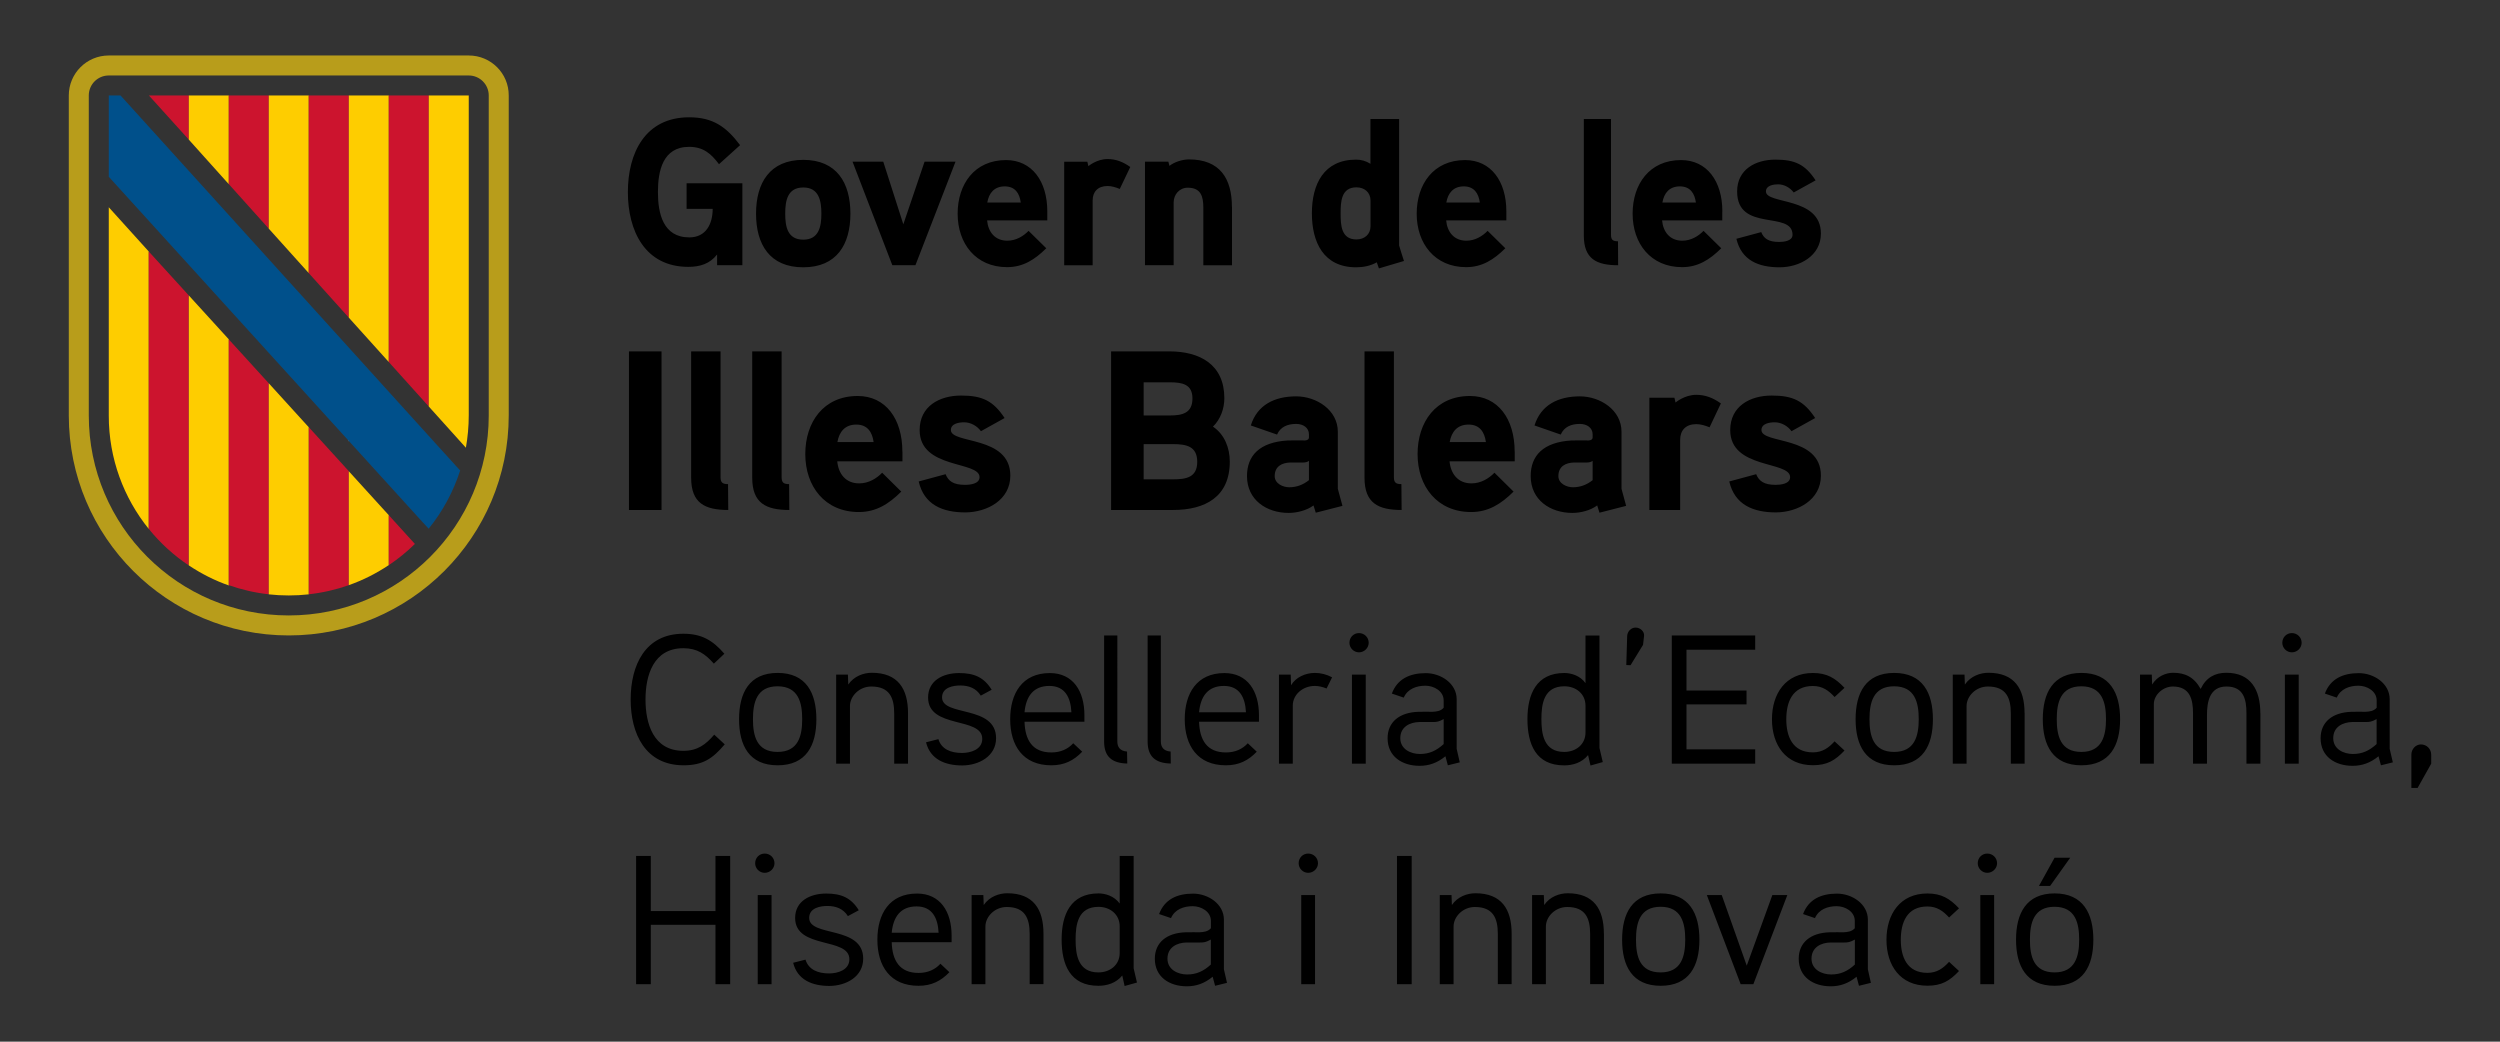 <?xml version="1.0" encoding="utf-8"?>
<!-- Generator: Adobe Illustrator 28.2.0, SVG Export Plug-In . SVG Version: 6.00 Build 0)  -->
<svg version="1.1" id="Capa_1" xmlns="http://www.w3.org/2000/svg" xmlns:xlink="http://www.w3.org/1999/xlink" x="0px" y="0px"
	 viewBox="0 0 340.16 141.73" style="enable-background:new 0 0 340.16 141.73;" xml:space="preserve">
<rect x="0" y="0" width="340.16" height="141.73" fill="#333333" stroke="none"/>
<style type="text/css">
	.st0{fill:#B89D1B;}
	.st1{fill:#CC142E;}
	.st2{fill:#FECD00;}
	.st3{fill:#FFFFFF;}
	.st4{fill:#00508B;}
	.st5{fill:#3C3C3B;}
</style>
<g>
	<g>
		<path class="st0" d="M63.78,7.55H14.8c-3.01,0-5.44,2.44-5.44,5.44v43.54c0,16.53,13.4,29.93,29.93,29.93
			c16.53,0,29.93-13.4,29.93-29.93V12.99C69.23,9.98,66.79,7.55,63.78,7.55 M66.5,56.53c0,15.03-12.18,27.21-27.21,27.21
			c-15.03,0-27.21-12.18-27.21-27.21V12.99c0-1.51,1.22-2.72,2.72-2.72h48.98c1.5,0,2.72,1.22,2.72,2.72V56.53z"/>
		<polygon class="st1" points="25.69,12.99 20.26,12.99 25.69,19 		"/>
		<polygon class="st2" points="25.69,18.43 25.69,12.99 31.13,12.99 31.13,25.06 25.69,19 		"/>
		<polygon class="st1" points="31.13,12.99 36.57,12.99 36.57,31.11 31.13,25.05 		"/>
		<polygon class="st2" points="36.57,12.99 42.01,12.99 42.01,37.16 36.57,31.11 		"/>
		<polygon class="st1" points="42.01,12.99 47.46,12.99 47.46,43.22 42.01,37.16 		"/>
		<polygon class="st2" points="47.46,41.56 47.46,12.99 52.9,12.99 52.9,45.64 52.9,49.26 47.46,43.22 		"/>
		<polygon class="st1" points="52.9,12.99 58.34,12.99 58.34,55.31 52.9,49.26 		"/>
		<path class="st2" d="M58.34,55.31V12.99h5.44v43.54c0,1.5-0.14,2.97-0.39,4.39L58.34,55.31z"/>
		<path class="st2" d="M14.8,56.57c0,5.83,2.04,11.19,5.44,15.4V34.22l-5.44-6.02V56.57z"/>
		<path class="st1" d="M20.24,34.22v37.74c1.55,1.92,3.39,3.6,5.44,4.97V40.19L20.24,34.22z"/>
		<path class="st2" d="M25.69,40.2v36.73c1.68,1.12,3.5,2.05,5.44,2.73V46.17L25.69,40.2z"/>
		<path class="st1" d="M31.13,79.62c1.73,0.61,3.56,1.04,5.44,1.24V52.15l-5.44-5.97V79.62z"/>
		<path class="st2" d="M36.57,76.94v3.93c0.89,0.1,1.8,0.15,2.72,0.15c0.92,0,1.83-0.05,2.72-0.15V58.13l-5.44-5.98V76.94z"/>
		<path class="st1" d="M47.46,64.11l-5.44-5.98v22.73c1.89-0.21,3.71-0.63,5.44-1.24V64.11z"/>
		<polygon class="st3" points="47.45,60.03 47.53,59.98 47.45,59.9 		"/>
		<path class="st2" d="M47.46,79.62c1.94-0.68,3.76-1.61,5.44-2.73V70.1l-5.44-5.98V79.62z"/>
		<path class="st1" d="M52.9,70.1v6.8c1.27-0.85,2.46-1.82,3.55-2.89L52.9,70.1z"/>
		<path class="st4" d="M58.34,71.92c1.88-2.32,3.33-4.99,4.27-7.9l-2.87-3.16L16.4,12.99l-1.6,0v11.06c0,0,42.43,46.71,42.43,46.7
			l1.09,1.18L58.34,71.92z"/>
	</g>
	<g>
		<path d="M93.42,24.94v3.48h3.55c0,2.02-0.89,3.88-3.18,3.88c-3.58,0-4.27-3.28-4.27-6.16c0-2.88,0.66-6.16,4.24-6.16
			c1.92,0,2.98,0.91,4.07,2.36l2.87-2.59c-1.89-2.51-3.7-3.79-6.93-3.79c-5.99,0-8.34,4.87-8.34,10.18c0,5.21,2.29,10.17,8.22,10.17
			c1.57,0,2.92-0.4,3.92-1.68v1.45h3.44V24.94H93.42z M115.71,29.07c0-4.19-1.86-7.32-6.42-7.32c-4.55,0-6.42,3.14-6.42,7.32
			c0,4.19,1.86,7.3,6.42,7.3C113.85,36.37,115.71,33.26,115.71,29.07 M111.76,29.07c0,1.77-0.34,3.54-2.46,3.54
			c-2.15,0-2.46-1.77-2.46-3.54c0-1.77,0.31-3.56,2.46-3.56C111.42,25.51,111.76,27.3,111.76,29.07 M125.8,22l-2.89,8.52L120.18,22
			H116l5.41,14.08h3.15L130.01,22H125.8z M142.5,28.76c0-4.13-2.12-6.98-5.61-6.98c-4.3,0-6.59,3.28-6.59,7.3
			c0,4.05,2.46,7.27,6.73,7.27c2.15,0,3.75-1,5.33-2.57l-2.41-2.37c-0.69,0.71-1.69,1.34-2.89,1.34c-1.69,0-2.61-1.2-2.75-2.76h8.19
			V28.76z M134.33,27.56c0.23-1.31,0.97-2.2,2.38-2.2s2.01,0.94,2.18,2.2H134.33z M153.79,22.72c-1-0.71-1.98-1.08-3.09-1.08
			c-1.49,0-2.61,0.97-2.61,0.97l-0.14-0.6h-3.15v14.08h3.87v-8.81c0-1.2,0.72-1.97,2.03-1.97c0.54,0,1.12,0.17,1.66,0.4
			L153.79,22.72z M167.62,28.16c0-3.9-1.66-6.47-5.84-6.47c-0.92,0-2.03,0.37-2.66,0.88L158.97,22h-3.18v14.08h3.9v-8.52
			c0-1.11,0.8-2.02,1.92-2.02c1.78,0,2.12,1.17,2.12,2.71v7.84h3.9V28.16z M191.03,35.51c-0.06-0.2-0.66-2.02-0.66-2.11V16.19h-3.9
			v6.1c-0.63-0.4-1.26-0.57-1.95-0.57c-4.41,0-6.02,3.36-6.02,7.3c0,3.93,1.58,7.35,6.02,7.35c0.97,0,1.98-0.2,2.81-0.68l0.29,0.83
			L191.03,35.51z M186.48,30.78c0,1.11-0.83,1.8-1.92,1.8c-2.09,0-2.15-1.99-2.15-3.53c0-1.57,0.06-3.56,2.15-3.56
			c1.09,0,1.92,0.68,1.92,1.8V30.78z M204.96,28.76c0-4.13-2.12-6.98-5.61-6.98c-4.3,0-6.59,3.28-6.59,7.3
			c0,4.05,2.46,7.27,6.73,7.27c2.15,0,3.75-1,5.33-2.57l-2.41-2.37c-0.69,0.71-1.69,1.34-2.89,1.34c-1.69,0-2.61-1.2-2.75-2.76h8.19
			V28.76z M196.79,27.56c0.23-1.31,0.97-2.2,2.38-2.2c1.4,0,2.01,0.94,2.18,2.2H196.79z M220.15,32.83c-0.66,0-0.95-0.17-0.95-0.86
			V16.19h-3.7v15.85c0,3.19,1.72,4.05,4.67,4.05L220.15,32.83z M234.35,28.76c0-4.13-2.12-6.98-5.62-6.98c-4.3,0-6.59,3.28-6.59,7.3
			c0,4.05,2.46,7.27,6.73,7.27c2.15,0,3.75-1,5.33-2.57l-2.41-2.37c-0.69,0.71-1.69,1.34-2.89,1.34c-1.69,0-2.61-1.2-2.75-2.76h8.19
			V28.76z M226.19,27.56c0.23-1.31,0.97-2.2,2.38-2.2c1.4,0,2.01,0.94,2.18,2.2H226.19z M247.76,31.78c0-5.07-7.48-3.93-7.48-5.73
			c0-0.83,1.06-0.97,1.66-0.97c0.83,0,1.63,0.46,2.12,1.11l2.98-1.65c-1.43-2.17-2.81-2.82-5.47-2.82c-2.72,0-5.21,1.34-5.21,4.33
			c0,5.61,7.54,2.54,7.54,5.9c0,0.85-1.2,0.97-1.83,0.97c-1.46,0-2.09-0.48-2.43-1.34l-3.38,0.91c0.69,2.93,3.01,3.88,5.87,3.88
			C244.84,36.37,247.76,34.83,247.76,31.78"/>
		<path d="M90.01,47.81h-4.43v21.58h4.43V47.81z M99.06,65.87c-0.71,0-1.02-0.18-1.02-0.93V47.81h-4V65c0,3.46,1.86,4.39,5.05,4.39
			L99.06,65.87z M107.37,65.87c-0.71,0-1.02-0.18-1.02-0.93V47.81h-4V65c0,3.46,1.86,4.39,5.05,4.39L107.37,65.87z M122.78,61.45
			c0-4.48-2.29-7.57-6.08-7.57c-4.65,0-7.13,3.55-7.13,7.91c0,4.39,2.67,7.88,7.29,7.88c2.33,0,4.06-1.08,5.77-2.78l-2.6-2.57
			c-0.74,0.77-1.83,1.45-3.13,1.45c-1.83,0-2.82-1.3-2.98-3h8.87V61.45z M113.94,60.15c0.25-1.42,1.05-2.38,2.57-2.38
			c1.52,0,2.17,1.02,2.36,2.38H113.94z M137.47,64.72c0-5.5-8.09-4.27-8.09-6.21c0-0.9,1.15-1.05,1.8-1.05
			c0.9,0,1.77,0.49,2.29,1.21l3.22-1.79c-1.55-2.35-3.04-3.06-5.92-3.06c-2.95,0-5.64,1.45-5.64,4.7c0,5.35,8.15,4.17,8.15,6.4
			c0,0.93-1.3,1.05-1.99,1.05c-1.58,0-2.26-0.52-2.63-1.45l-3.66,0.99c0.74,3.18,3.25,4.21,6.36,4.21
			C134.31,69.7,137.47,68.03,137.47,64.72 M167.33,62.81c0-1.85-0.71-3.71-2.29-4.76c1.02-0.99,1.55-2.44,1.55-3.87
			c0-4.57-3.32-6.37-7.47-6.37h-7.94v21.58h8.43C163.99,69.39,167.33,67.6,167.33,62.81 M162.25,54.21c0,2.01-1.39,2.32-3.07,2.32
			h-3.57v-4.51h3.57C160.82,52.02,162.25,52.26,162.25,54.21 M162.9,62.84c0,2.13-1.52,2.38-3.29,2.38h-4v-4.79h4
			C161.38,60.43,162.9,60.7,162.9,62.84 M182.03,66.51v-7.76c0-2.97-2.91-4.82-5.67-4.82c-2.95,0-5.3,1.17-6.17,3.96l3.57,1.24
			c0.46-1.05,1.43-1.45,2.6-1.45c0.96,0,1.74,0.52,1.74,1.42v0.43c0,0.18-0.12,0.37-0.53,0.4c0,0-1.3-0.03-2.32,0
			c-3.88,0.22-5.58,2.07-5.58,4.85c0,3.25,2.67,5.01,5.67,5.01c1.11,0,2.48-0.34,3.38-1.02l0.31,0.99l3.63-0.93L182.03,66.51z
			 M178.09,65.34c-0.78,0.62-1.67,0.96-2.67,0.96c-0.84,0-1.98-0.49-1.98-1.52c0-1.33,0.99-1.82,2.14-1.85h1.74
			c0.31,0,0.56-0.06,0.78-0.22V65.34z M190.68,65.87c-0.71,0-1.02-0.18-1.02-0.93V47.81h-4V65c0,3.46,1.86,4.39,5.05,4.39
			L190.68,65.87z M206.09,61.45c0-4.48-2.29-7.57-6.08-7.57c-4.65,0-7.13,3.55-7.13,7.91c0,4.39,2.67,7.88,7.29,7.88
			c2.32,0,4.06-1.08,5.77-2.78l-2.6-2.57c-0.74,0.77-1.83,1.45-3.13,1.45c-1.83,0-2.82-1.3-2.98-3h8.87V61.45z M197.25,60.15
			c0.25-1.42,1.05-2.38,2.57-2.38c1.52,0,2.17,1.02,2.36,2.38H197.25z M220.63,66.51v-7.76c0-2.97-2.91-4.82-5.67-4.82
			c-2.95,0-5.3,1.17-6.17,3.96l3.57,1.24c0.46-1.05,1.42-1.45,2.6-1.45c0.96,0,1.74,0.52,1.74,1.42v0.43c0,0.18-0.12,0.37-0.53,0.4
			c0,0-1.3-0.03-2.32,0c-3.88,0.22-5.58,2.07-5.58,4.85c0,3.25,2.67,5.01,5.67,5.01c1.12,0,2.48-0.34,3.38-1.02l0.31,0.99l3.63-0.93
			L220.63,66.51z M216.69,65.34c-0.78,0.62-1.67,0.96-2.67,0.96c-0.84,0-1.98-0.49-1.98-1.52c0-1.33,0.99-1.82,2.14-1.85h1.74
			c0.31,0,0.56-0.06,0.78-0.22V65.34z M234.15,54.89c-1.08-0.77-2.14-1.17-3.35-1.17c-1.61,0-2.82,1.05-2.82,1.05l-0.15-0.65h-3.41
			v15.27h4.19v-9.55c0-1.3,0.77-2.13,2.2-2.13c0.59,0,1.21,0.19,1.8,0.43L234.15,54.89z M247.76,64.72c0-5.5-8.09-4.27-8.09-6.21
			c0-0.9,1.15-1.05,1.8-1.05c0.9,0,1.77,0.49,2.29,1.21l3.22-1.79c-1.55-2.35-3.04-3.06-5.92-3.06c-2.94,0-5.64,1.45-5.64,4.7
			c0,5.35,8.15,4.17,8.15,6.4c0,0.93-1.3,1.05-1.98,1.05c-1.58,0-2.26-0.52-2.64-1.45l-3.66,0.99c0.74,3.18,3.26,4.21,6.36,4.21
			C244.59,69.7,247.76,68.03,247.76,64.72"/>
		<path d="M279.55,116.71l-2.12,3.83h1.52l2.73-3.83H279.55z M282.9,127.86c0,2.25-0.53,4.45-3.35,4.45c-2.85,0-3.35-2.2-3.35-4.45
			c0-2.25,0.5-4.48,3.35-4.48C282.4,123.39,282.9,125.61,282.9,127.86 M284.83,127.86c0-3.57-1.4-6.3-5.27-6.3s-5.25,2.73-5.25,6.3
			c0,3.57,1.38,6.27,5.25,6.27S284.83,131.44,284.83,127.86 M271.33,121.79h-1.88v12.12h1.88V121.79z M271.73,117.46
			c0-0.75-0.6-1.32-1.33-1.32s-1.3,0.57-1.3,1.32c0,0.7,0.58,1.3,1.3,1.3S271.73,118.16,271.73,117.46 M266.55,123.59
			c-1.25-1.32-2.38-2.02-4.3-2.02c-3.7,0-5.57,2.8-5.57,6.3c0,3.5,1.88,6.25,5.57,6.25c1.93,0,3.03-0.65,4.3-2l-1.35-1.25
			c-0.8,0.88-1.65,1.5-2.95,1.5c-2.82,0-3.62-2.23-3.62-4.5c0-2.3,0.8-4.53,3.62-4.53c1.3,0,2.15,0.62,2.95,1.5L266.55,123.59z
			 M252.38,131.24c-0.97,0.9-1.95,1.35-3.22,1.35c-1.25,0-2.68-0.65-2.68-2.15c0-1.55,1.3-2.18,2.6-2.2h1.85
			c0.5,0,0.77-0.03,1.45-0.4V131.24z M254.15,131.89v-6.75c0-2.15-2.15-3.55-4.2-3.55c-2.2,0-3.88,0.8-4.62,2.78l1.62,0.55
			c0.52-1.2,1.75-1.62,2.95-1.62c1.15,0,2.47,0.72,2.47,2v1c-0.42,0.47-1,0.52-1.55,0.55c0,0-1.5-0.02-1.88,0
			c-2.6,0.08-4.2,1.4-4.2,3.6c0,2.48,1.98,3.75,4.35,3.75c1.27,0,2.4-0.38,3.52-1.3l0.33,1.23l1.62-0.4L254.15,131.89z
			 M241.15,121.79l-3.48,9.6l-3.4-9.6h-2.03l4.6,12.12h1.73l4.62-12.12H241.15z M229.3,127.86c0,2.25-0.52,4.45-3.35,4.45
			c-2.85,0-3.35-2.2-3.35-4.45c0-2.25,0.5-4.48,3.35-4.48S229.3,125.61,229.3,127.86 M231.23,127.86c0-3.57-1.4-6.3-5.27-6.3
			s-5.25,2.73-5.25,6.3c0,3.57,1.38,6.27,5.25,6.27S231.23,131.44,231.23,127.86 M218.23,127.04c0-3.33-1.38-5.5-4.92-5.5
			c-1.1,0-2.43,0.45-3.2,1.6l-0.05-1.35h-1.6v12.12h1.88v-7.85c0-1.32,1.25-2.65,2.9-2.65c2.5,0,3.12,1.55,3.12,3.67v6.83h1.88
			V127.04z M205.68,127.04c0-3.33-1.38-5.5-4.93-5.5c-1.1,0-2.42,0.45-3.2,1.6l-0.05-1.35h-1.6v12.12h1.88v-7.85
			c0-1.32,1.25-2.65,2.9-2.65c2.5,0,3.12,1.55,3.12,3.67v6.83h1.88V127.04z M192.08,116.46h-2v17.45h2V116.46z M178.93,121.79h-1.88
			v12.12h1.88V121.79z M179.33,117.46c0-0.75-0.6-1.32-1.33-1.32s-1.3,0.57-1.3,1.32c0,0.7,0.57,1.3,1.3,1.3
			S179.33,118.16,179.33,117.46 M164.75,131.24c-0.98,0.9-1.95,1.35-3.23,1.35c-1.25,0-2.67-0.65-2.67-2.15c0-1.55,1.3-2.18,2.6-2.2
			h1.85c0.5,0,0.78-0.03,1.45-0.4V131.24z M166.53,131.89v-6.75c0-2.15-2.15-3.55-4.2-3.55c-2.2,0-3.88,0.8-4.62,2.78l1.62,0.55
			c0.52-1.2,1.75-1.62,2.95-1.62c1.15,0,2.48,0.72,2.48,2v1c-0.42,0.47-1,0.52-1.55,0.55c0,0-1.5-0.02-1.88,0
			c-2.6,0.08-4.2,1.4-4.2,3.6c0,2.48,1.98,3.75,4.35,3.75c1.27,0,2.4-0.38,3.52-1.3l0.33,1.23l1.62-0.4L166.53,131.89z
			 M152.35,129.66c0,1.65-1.33,2.65-2.9,2.65c-2.78,0-3.1-2.43-3.1-4.47c0-2.05,0.32-4.45,3.12-4.45c1.57,0,2.88,1.03,2.88,2.65
			V129.66z M154.7,133.69c-0.03-0.07-0.45-1.9-0.45-1.93v-15.3h-1.9v6.48c-0.73-1.02-1.95-1.38-2.88-1.38
			c-3.8,0-5.02,2.88-5.02,6.27c0,3.42,1.15,6.3,5,6.3c1.15,0,2.4-0.35,3.25-1.4l0.32,1.43L154.7,133.69z M141.98,127.04
			c0-3.33-1.38-5.5-4.93-5.5c-1.1,0-2.42,0.45-3.2,1.6l-0.05-1.35h-1.6v12.12h1.88v-7.85c0-1.32,1.25-2.65,2.9-2.65
			c2.5,0,3.12,1.55,3.12,3.67v6.83h1.88V127.04z M121.33,126.91c0.2-2.15,1.2-3.58,3.38-3.58c2.15,0,2.9,1.6,3,3.58H121.33z
			 M129.48,127.31c0-3.27-1.55-5.73-4.7-5.73c-3.77,0-5.4,2.78-5.4,6.28c0,3.6,1.75,6.27,5.6,6.27c1.77,0,3.05-0.65,4.2-1.85
			l-1.22-1.15c-0.73,0.8-1.73,1.25-2.98,1.25c-2.6,0-3.58-1.72-3.65-4.18h8.15V127.31z M117.45,130.44c0-4.55-7.35-2.9-7.35-5.55
			c0-1.38,1.55-1.62,2.47-1.62c1.15,0,2.15,0.35,2.8,1.38l1.48-0.8c-1.05-1.7-2.38-2.27-4.43-2.27c-2.2,0-4.23,1.02-4.23,3.32
			c0,4.3,7.38,2.57,7.38,5.62c0,1.48-1.62,1.93-2.75,1.93c-1.52,0-2.8-0.5-3.22-1.88l-1.68,0.43c0.58,2.32,2.58,3.15,4.93,3.15
			C115.13,134.14,117.45,132.89,117.45,130.44 M104.98,121.79h-1.88v12.12h1.88V121.79z M105.38,117.46c0-0.75-0.6-1.32-1.33-1.32
			s-1.3,0.57-1.3,1.32c0,0.7,0.57,1.3,1.3,1.3S105.38,118.16,105.38,117.46 M99.35,116.46h-2v7.5h-8.8v-7.5h-2v17.45h2v-8.08h8.8
			v8.08h2V116.46z"/>
		<path d="M330.8,102.69c0-0.77-0.6-1.4-1.4-1.4c-0.7,0-1.3,0.62-1.3,1.4v4.52h0.85l1.85-3.3V102.69z M323.37,101.24
			c-0.98,0.9-1.95,1.35-3.23,1.35c-1.25,0-2.67-0.65-2.67-2.15c0-1.55,1.3-2.17,2.6-2.2h1.85c0.5,0,0.78-0.03,1.45-0.4V101.24z
			 M325.15,101.89v-6.75c0-2.15-2.15-3.55-4.2-3.55c-2.2,0-3.88,0.8-4.62,2.78l1.62,0.55c0.52-1.2,1.75-1.62,2.95-1.62
			c1.15,0,2.48,0.73,2.48,2v1c-0.42,0.48-1,0.52-1.55,0.55c0,0-1.5-0.02-1.88,0c-2.6,0.08-4.2,1.4-4.2,3.6
			c0,2.48,1.97,3.75,4.35,3.75c1.28,0,2.4-0.38,3.53-1.3l0.33,1.23l1.62-0.4L325.15,101.89z M312.77,91.79h-1.88v12.12h1.88V91.79z
			 M313.17,87.46c0-0.75-0.6-1.32-1.33-1.32c-0.72,0-1.3,0.57-1.3,1.32c0,0.7,0.58,1.3,1.3,1.3
			C312.57,88.76,313.17,88.16,313.17,87.46 M307.55,97.04c0-3.15-1.28-5.5-4.62-5.5c-1.53,0-2.75,0.62-3.5,2.2
			c-0.9-1.62-2.12-2.2-3.75-2.2c-0.95,0-2.15,0.45-2.85,1.6l-0.05-1.35h-1.6v12.12h1.88v-8.1c0-1.3,1.28-2.4,2.58-2.4
			c2.35,0,2.75,1.77,2.75,3.62v6.88h1.9v-6.62c0-1.73,0.33-3.88,2.65-3.88c2.35,0,2.72,1.77,2.72,3.62v6.88h1.9V97.04z
			 M286.55,97.86c0,2.25-0.53,4.45-3.35,4.45c-2.85,0-3.35-2.2-3.35-4.45s0.5-4.48,3.35-4.48
			C286.05,93.39,286.55,95.61,286.55,97.86 M288.47,97.86c0-3.58-1.4-6.3-5.27-6.3s-5.25,2.73-5.25,6.3c0,3.57,1.38,6.27,5.25,6.27
			S288.47,101.44,288.47,97.86 M275.47,97.04c0-3.33-1.38-5.5-4.92-5.5c-1.1,0-2.42,0.45-3.2,1.6l-0.05-1.35h-1.6v12.12h1.88v-7.85
			c0-1.32,1.25-2.65,2.9-2.65c2.5,0,3.12,1.55,3.12,3.67v6.83h1.88V97.04z M261.07,97.86c0,2.25-0.53,4.45-3.35,4.45
			c-2.85,0-3.35-2.2-3.35-4.45s0.5-4.48,3.35-4.48C260.57,93.39,261.07,95.61,261.07,97.86 M263,97.86c0-3.58-1.4-6.3-5.27-6.3
			c-3.88,0-5.25,2.73-5.25,6.3c0,3.57,1.38,6.27,5.25,6.27C261.6,104.14,263,101.44,263,97.86 M250.97,93.59
			c-1.25-1.32-2.38-2.02-4.3-2.02c-3.7,0-5.57,2.8-5.57,6.3s1.88,6.25,5.57,6.25c1.93,0,3.03-0.65,4.3-2l-1.35-1.25
			c-0.8,0.88-1.65,1.5-2.95,1.5c-2.82,0-3.62-2.23-3.62-4.5c0-2.3,0.8-4.53,3.62-4.53c1.3,0,2.15,0.62,2.95,1.5L250.97,93.59z
			 M238.82,101.96h-9.35v-6.12h8.17v-1.88h-8.17v-5.55h9.35v-1.95h-11.35v17.45h11.35V101.96z M223.7,86.51
			c0.05-0.6-0.53-1.12-1.15-1.12s-1.12,0.52-1.15,1.15l-0.12,3.95l0.58,0.02l1.7-2.77L223.7,86.51z M215.73,99.66
			c0,1.65-1.32,2.65-2.9,2.65c-2.77,0-3.1-2.42-3.1-4.48c0-2.05,0.33-4.45,3.12-4.45c1.58,0,2.88,1.02,2.88,2.65V99.66z
			 M218.08,103.69c-0.02-0.07-0.45-1.9-0.45-1.92v-15.3h-1.9v6.48c-0.72-1.02-1.95-1.38-2.88-1.38c-3.8,0-5.02,2.88-5.02,6.27
			c0,3.43,1.15,6.3,5,6.3c1.15,0,2.4-0.35,3.25-1.4l0.33,1.42L218.08,103.69z M196.43,101.24c-0.98,0.9-1.95,1.35-3.23,1.35
			c-1.25,0-2.67-0.65-2.67-2.15c0-1.55,1.3-2.17,2.6-2.2h1.85c0.5,0,0.78-0.03,1.45-0.4V101.24z M198.2,101.89v-6.75
			c0-2.15-2.15-3.55-4.2-3.55c-2.2,0-3.88,0.8-4.62,2.78l1.62,0.55c0.52-1.2,1.75-1.62,2.95-1.62c1.15,0,2.48,0.73,2.48,2v1
			c-0.42,0.48-1,0.52-1.55,0.55c0,0-1.5-0.02-1.88,0c-2.6,0.08-4.2,1.4-4.2,3.6c0,2.48,1.98,3.75,4.35,3.75
			c1.27,0,2.4-0.38,3.52-1.3l0.33,1.23l1.62-0.4L198.2,101.89z M185.83,91.79h-1.88v12.12h1.88V91.79z M186.23,87.46
			c0-0.75-0.6-1.32-1.32-1.32s-1.3,0.57-1.3,1.32c0,0.7,0.58,1.3,1.3,1.3S186.23,88.16,186.23,87.46 M181.25,92.16
			c-0.75-0.4-1.53-0.6-2.35-0.6c-1.25,0-2.6,0.58-3.23,1.68l-0.05-1.45h-1.6v12.12h1.88v-7.9c0-1.52,1.38-2.68,3-2.68
			c0.55,0,1.1,0.15,1.6,0.35L181.25,92.16z M163.15,96.91c0.2-2.15,1.2-3.58,3.38-3.58c2.15,0,2.9,1.6,3,3.58H163.15z M171.3,97.31
			c0-3.27-1.55-5.73-4.7-5.73c-3.77,0-5.4,2.78-5.4,6.28c0,3.6,1.75,6.27,5.6,6.27c1.77,0,3.05-0.65,4.2-1.85l-1.22-1.15
			c-0.73,0.8-1.73,1.25-2.98,1.25c-2.6,0-3.58-1.73-3.65-4.18h8.15V97.31z M159.28,102.26c-1.03-0.08-1.33-0.68-1.33-1.38V86.46
			h-1.8v14.43c0,2.05,1.05,2.95,3.15,3L159.28,102.26z M153.35,102.26c-1.02-0.08-1.32-0.68-1.32-1.38V86.46h-1.8v14.43
			c0,2.05,1.05,2.95,3.15,3L153.35,102.26z M139.4,96.91c0.2-2.15,1.2-3.58,3.38-3.58c2.15,0,2.9,1.6,3,3.58H139.4z M147.55,97.31
			c0-3.27-1.55-5.73-4.7-5.73c-3.77,0-5.4,2.78-5.4,6.28c0,3.6,1.75,6.27,5.6,6.27c1.77,0,3.05-0.65,4.2-1.85l-1.22-1.15
			c-0.73,0.8-1.73,1.25-2.98,1.25c-2.6,0-3.58-1.73-3.65-4.18h8.15V97.31z M135.53,100.44c0-4.55-7.35-2.9-7.35-5.55
			c0-1.38,1.55-1.62,2.47-1.62c1.15,0,2.15,0.35,2.8,1.38l1.48-0.8c-1.05-1.7-2.38-2.27-4.43-2.27c-2.2,0-4.22,1.02-4.22,3.33
			c0,4.3,7.37,2.57,7.37,5.62c0,1.48-1.62,1.92-2.75,1.92c-1.52,0-2.8-0.5-3.22-1.88l-1.68,0.43c0.58,2.32,2.58,3.15,4.93,3.15
			C133.2,104.14,135.53,102.89,135.53,100.44 M123.55,97.04c0-3.33-1.38-5.5-4.93-5.5c-1.1,0-2.42,0.45-3.2,1.6l-0.05-1.35h-1.6
			v12.12h1.88v-7.85c0-1.32,1.25-2.65,2.9-2.65c2.5,0,3.12,1.55,3.12,3.67v6.83h1.88V97.04z M109.15,97.86
			c0,2.25-0.52,4.45-3.35,4.45c-2.85,0-3.35-2.2-3.35-4.45s0.5-4.48,3.35-4.48C108.65,93.39,109.15,95.61,109.15,97.86
			 M111.08,97.86c0-3.58-1.4-6.3-5.27-6.3s-5.25,2.73-5.25,6.3c0,3.57,1.38,6.27,5.25,6.27S111.08,101.44,111.08,97.86 M97.18,99.96
			c-1.15,1.35-2.28,2.2-4.2,2.2c-4.1,0-5.15-3.73-5.15-6.98s1.05-6.98,5.15-6.98c1.9,0,3,0.8,4.15,2.1l1.43-1.35
			c-1.58-1.82-3.08-2.72-5.58-2.72c-5.2,0-7.17,4.3-7.17,8.95s2,8.95,7.2,8.95c2.62,0,3.95-0.9,5.6-2.85L97.18,99.96z"/>
	</g>
</g>
</svg>
